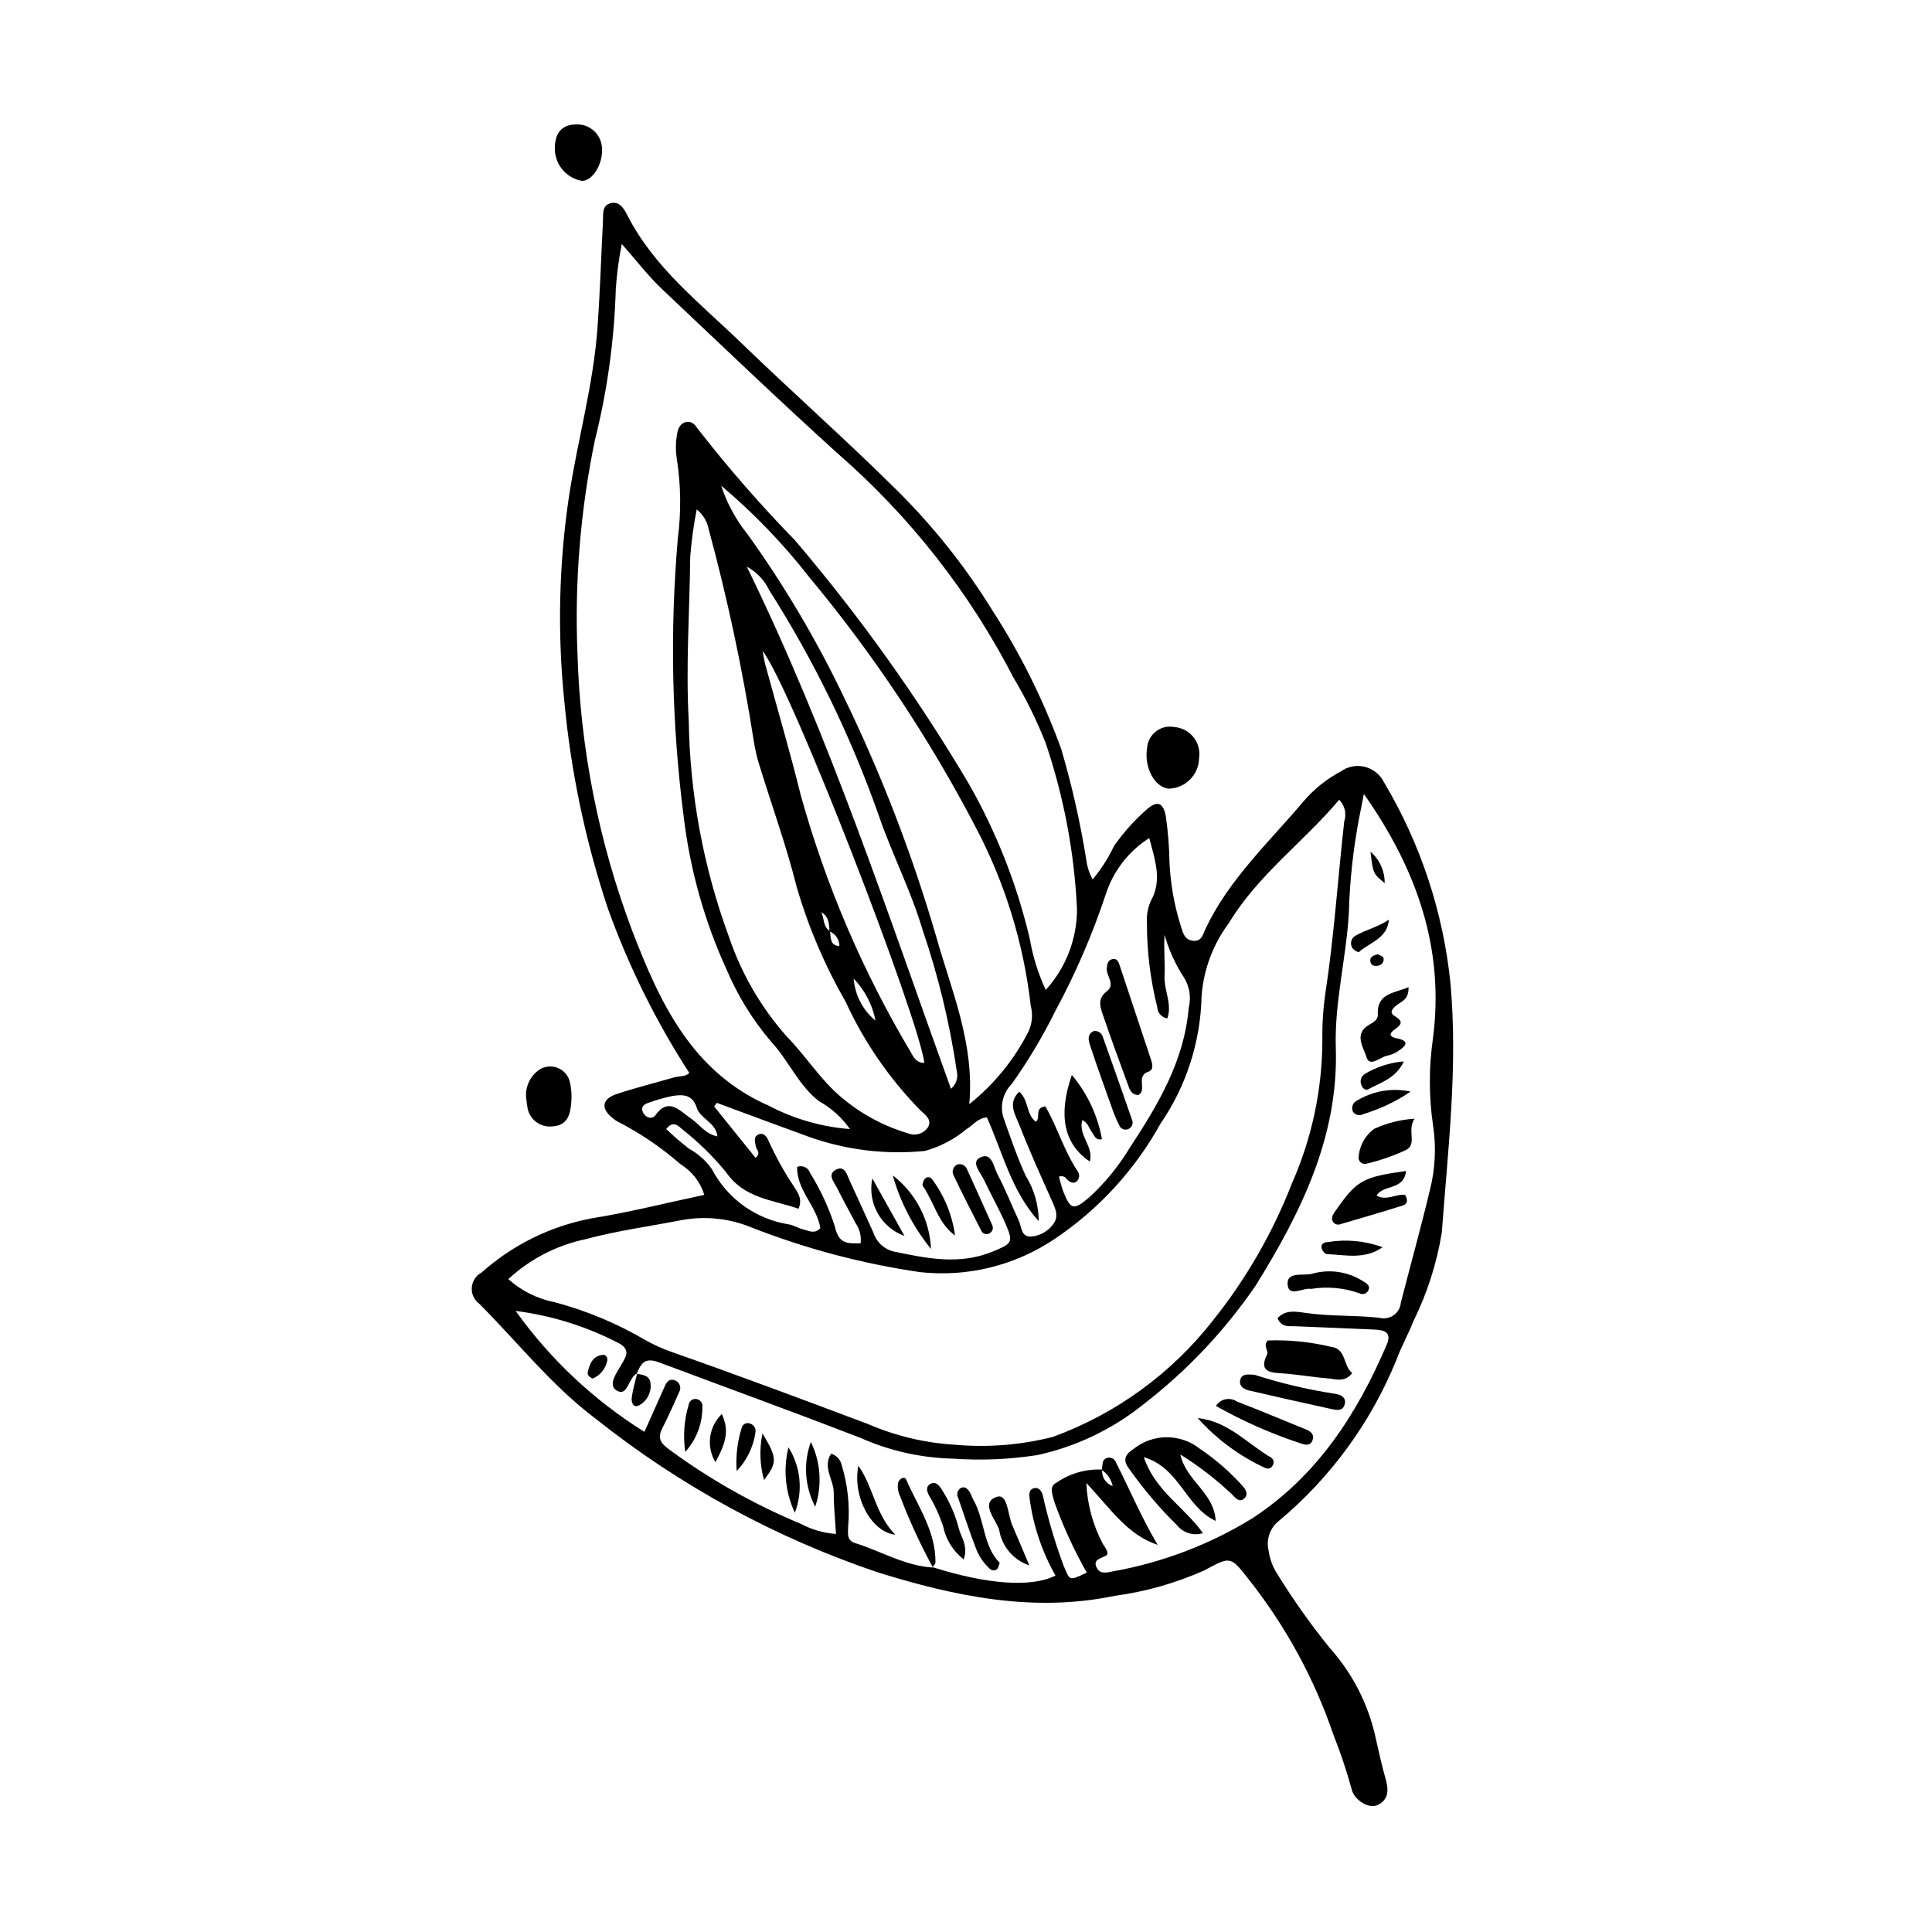 <?xml version="1.0" encoding="UTF-8"?>
<!-- The Best Svg Icon site in the world: iconSvg.co, Visit us! https://iconsvg.co -->
<svg fill="#000000" width="800px" height="800px" version="1.1" viewBox="144 144 512 512" xmlns="http://www.w3.org/2000/svg">
 <g>
  <path d="m330.65 460.65c-1.051-3.398-3.305-6.297-6.34-8.148-5.086-4.438-10.695-8.234-16.699-11.316-0.445-0.23-0.855-0.52-1.223-0.859-3.242-2.574-2.914-5.09 1.102-6.418 4.984-1.648 10.09-2.93 15.141-4.383 1.406-0.402 3.047-0.109 4.039-1.199h-0.004c-8.816-13.625-16.047-28.215-21.543-43.488-5.941-17.801-9.824-36.227-11.562-54.91-1.879-18.203-1.453-36.566 1.27-54.664 2.273-14.816 6.422-29.316 7.5-44.309 0.684-9.477 0.98-18.98 1.461-28.469 0.086-1.719-0.258-3.875 1.762-4.559 2.387-0.809 3.699 1.137 4.598 2.918 7.07 14.02 19.328 23.438 30.246 33.996 13.477 13.027 27.535 25.461 40.852 38.645 9.816 9.656 18.438 20.457 25.676 32.172 7.481 11.551 13.625 23.918 18.316 36.859 2.816 9.586 5.027 19.34 6.613 29.207 0.227 1.867 0.805 3.676 1.699 5.328 2.266-2.691 4.168-5.664 5.664-8.848 2.441-3.484 5.277-6.676 8.457-9.504 2.961-2.688 4.66-2.184 5.332 1.941l-0.004 0.004c0.555 3.961 0.863 7.957 0.926 11.957 0.27 5.754 1.293 11.445 3.039 16.934 0.52 1.699 0.941 3.469 3.102 3.762 2.438 0.332 2.734-1.742 3.445-3.242 6.211-13.082 16.77-22.832 25.902-33.66 2.769-3.25 6.129-5.945 9.895-7.953 1.832-1.316 4.148-1.77 6.344-1.238 2.191 0.535 4.043 2 5.062 4.012 9.75 16.34 15.789 34.621 17.688 53.551 1.957 22.172-0.699 43.98-2.32 65.895h-0.004c-1.328 8.164-3.867 16.086-7.531 23.5-1.363 3.492-3.246 6.789-4.527 10.305-6.738 16.531-17.422 31.156-31.121 42.598-2.359 1.867-3.418 4.93-2.715 7.852 0.309 2.246 1.113 4.391 2.359 6.285 4.188 6.781 8.801 13.289 13.816 19.488 6.031 6.711 10.223 14.875 12.16 23.688 0.84 3.644 1.605 7.316 2.641 10.906 0.84 2.926 0.977 5.598-2.121 7.09-2.211 1.066-6.203-1.27-6.867-4.312h-0.004c-1.324-4.82-2.914-9.566-4.758-14.215-5.082-14.934-12.676-28.891-22.461-41.262-4.922-6.32-4.875-6.129-11.855-2.391l0.004-0.004c-7.547 3.367-15.535 5.633-23.723 6.727-21.531 4.488-42.312 0.137-62.777-6.234h-0.004c-27.039-9.133-52.297-22.879-74.648-40.629-11.785-8.852-20.668-20.266-30.887-30.496h0.004c-1.387-0.992-2.156-2.633-2.039-4.332 0.117-1.699 1.105-3.219 2.613-4.012 8.234-7.34 18.316-12.297 29.156-14.344 9.832-1.566 19.523-4.031 29.855-6.219zm33.293-69.938c0.297 1.668-0.148 3.793 2.512 4.023v0.004c0.012-1.727-1.035-3.281-2.637-3.918-0.078-1.992-0.184-3.973-2.199-5.09 0.891 1.598 0.383 3.883 2.324 4.981zm27.297 168.7-0.121-0.102c14.523 4.598 26.242 5.445 32.602 2.227h-0.004c-3.578-6.301-5.906-13.234-6.856-20.422-0.152-1.062-0.148-2.199 0.812-2.606 1.504-0.633 2.356 0.582 2.688 1.785 1.406 6.328 3.25 12.551 5.508 18.625 1.699 3.969 1.328 4.125 6.141 1.848v0.004c-3.32-5.856-6.141-11.98-8.438-18.309-0.496-1.859-1.758-4.555 0.34-5.496h0.004c3.562-2.484 7.844-3.719 12.184-3.512-0.219 1.922 0.934 3.738 2.769 4.363-0.371-1.742-1.402-3.273-2.883-4.269 0.199-0.945 0.09-2.215 0.668-2.773 0.48-0.434 1.145-0.598 1.77-0.434 0.625 0.16 1.129 0.629 1.336 1.238 3.637 7.203 6.785 14.656 11.039 21.828-8.16-2.719-12.562-9.703-18.906-16.391 0.242 5.621 1.73 11.117 4.352 16.094 0.605 1 1.957 2.621 0.754 3.207-1.703 0.828-3.519 1.129-2.211 3.387 0.871 1.504 2.707 1.02 4.141 0.719 13.039-2.312 25.527-7.055 36.82-13.973 17.273-11.234 27.828-27.609 35.742-46.07 1.453-3.387-0.711-3.914-3.231-4.031-7-0.324-14-0.578-21.004-0.879-1.68-0.074-3.594 0.395-4.695-2.125 2.07-2.32 4.867-1.781 7.445-1.406 6.465 0.941 13.012 0.57 19.461 1.277l0.004-0.004c1.312 0.367 2.719 0.129 3.84-0.652 1.117-0.777 1.828-2.019 1.934-3.375 2.547-9.926 5.301-19.797 7.684-29.762 1.43-5.602 1.719-11.434 0.855-17.148-1.137-7.688-1.145-15.496-0.02-23.184 3.035-23.766-4.223-44.617-18.324-64.688-0.543 2.766-0.844 4.461-1.211 6.141-1.602 8.359-2.527 16.828-2.766 25.336-0.664 11.992-3.84 23.688-3.457 35.797 0.746 23.559-9.223 43.645-21.211 62.965v0.004c-8.195 11.988-18.227 22.613-29.73 31.484-8.188 6.602-17.797 11.207-28.066 13.465-7.402 1.164-14.91 1.488-22.383 0.965-8.508-0.188-16.895-2.074-24.664-5.547-17.703-6.832-35.531-13.316-53.297-19.969-3.926-1.469-4.797 0.402-5.945 3.035l0.141-0.125c-2.359 1.047-2.453 6.41-5.469 4.519-2.469-1.547 0.246-4.914 1.543-7.269 0.242-0.438 0.5-0.867 0.719-1.312 0.809-1.664 0.227-2.781-1.281-3.734v-0.004c-8.641-4.555-18.027-7.516-27.719-8.746 9.172 12.812 20.77 23.703 34.137 32.047 1.891-4.238 3.629-8.102 5.344-11.977 0.547-1.238 1.27-2.273 2.789-1.648v-0.004c0.594 0.23 1.055 0.715 1.258 1.32 0.203 0.602 0.125 1.266-0.211 1.809-1.395 3.199-2.84 6.387-4.418 9.5-1.242 2.453-0.707 3.816 1.602 5.523h-0.004c10.875 8.027 22.68 14.703 35.164 19.883 2.863 1.523 6.016 2.426 9.25 2.652-0.238-3.973-0.625-7.453-0.598-10.93 0.027-3.387-3.066-6.762-0.703-10.336 1.41 0.395 2.484 1.543 2.789 2.973 1.621 5.277 2.211 10.812 1.73 16.309-0.008 1.684-0.484 3.676 1.809 4.387 6.894 2.144 13.23 6.059 20.66 6.496zm-112.53-76.43c3.465 3.109 7.707 5.223 12.277 6.113 8.465 2.254 16.582 5.648 24.133 10.094 2.184 1.219 4.469 2.25 6.832 3.082 17.445 6.109 34.746 12.598 52.043 19.105v-0.004c7.332 3.172 15.16 5.035 23.133 5.504 8.691 0.773 17.449 0.066 25.902-2.086 16.773-6.125 31.484-16.84 42.465-30.922 8.754-10.953 15.789-23.172 20.871-36.238 5.277-11.926 8.027-24.816 8.074-37.859-0.066-4.258 0.207-8.512 0.824-12.727 2.301-15.07 3.277-30.281 4.981-45.414 0.66-1.996 0.141-4.195-1.34-5.691-9.469 11.238-21.543 19.922-29.223 32.668-4.227 5.648-6.742 12.387-7.254 19.422-0.27 12.074-4.051 23.805-10.887 33.762-6.805 12.297-16.449 22.789-28.129 30.602-10.461 7.016-23.066 10.113-35.586 8.738-15.324-2.231-30.344-6.215-44.758-11.875-5.797-2.375-12.148-3.043-18.309-1.934-8.566 1.68-17.258 2.828-25.691 5.106h-0.004c-7.613 1.621-14.645 5.266-20.355 10.555zm90.531-39.766v-0.004c-2.144-3.07-4.969-5.606-8.246-7.414-5.496-4.309-8.031-10.82-12.645-15.75-4.867-5.715-8.836-12.141-11.773-19.051-5.832-12.746-9.66-26.312-11.348-40.23-3.195-24.578-3.731-49.43-1.594-74.125 0.902-6.941 0.816-13.973-0.25-20.891-0.367-2.215-0.352-4.481 0.047-6.691 0.191-1.371 0.785-2.996 2.609-3.246 1.473-0.199 2.266 0.941 2.965 1.93 7.988 10.27 16.547 20.086 25.629 29.402 17.207 20.18 32.645 41.805 46.145 64.629 7.316 12.84 12.75 26.668 16.129 41.055 0.805 4.672 2.223 9.215 4.223 13.512 5.32-5.844 8.277-13.461 8.285-21.363-0.688-15-3.484-29.828-8.297-44.047-2.387-6.039-5.258-11.871-8.59-17.441-11.609-22.523-27.387-42.637-46.492-59.273-15.762-14.266-31.094-28.969-46.547-43.551-3.703-3.496-6.82-7.613-10.707-12.008-0.805 3.988-1.34 8.023-1.598 12.082-0.402 13.484-2.258 26.887-5.543 39.973-3.848 18.621-5.391 37.645-4.598 56.645 0.738 25.055 5.633 49.812 14.484 73.262 7.371 19.195 15.816 37.438 36.238 46.422l0.004-0.004c6.656 3.504 13.965 5.609 21.469 6.176zm50.023 24.387c-7.203-7.879-9.547-18.184-13.73-27.484-2.508 0.223-3.66 2.086-5.336 3.066h-0.004c-3.231 2.703-7 4.688-11.062 5.82-10.453 1.059-21.016-0.238-30.906-3.789-8.109-2.934-16.184-5.965-24.27-8.953l-0.695 0.961 10.977 13.629c1.512-1.363 0.227-2.121 0.07-2.984-0.223-1.234-0.711-2.719 0.777-3.258 1.395-0.504 2.184 0.691 2.676 1.922 1.875 4.098 4.066 8.039 6.559 11.789 0.941 1.578 2.477 3.234 1.305 6.016-6.863-2.426-14.383-2.644-19.297-9.793h0.004c-3.5-4.242-7.445-8.09-11.773-11.477-1.023-0.945-2.324-2.019-4 0.133h-0.004c1.926 1.859 3.953 3.609 6.074 5.234 2.426 1.328 4.508 3.203 6.074 5.481 4.113 7.824 11.699 13.23 20.438 14.574 1.211 0.238 2.324 0.945 3.527 1.258 1.586 0.406 3.273 1.402 4.731-0.293-0.934-5.832-6.309-10.066-6.148-16.207 0.66-0.27 1.398-0.25 2.047 0.043 0.648 0.297 1.141 0.848 1.371 1.523 2.754 4.445 4.961 9.211 6.57 14.191 1.047 4.848 3.481 4.508 6.836 4.481v-0.004c0.227-1.875-0.25-3.769-1.336-5.316-1.594-3.117-3.352-6.152-4.887-9.297-0.789-1.617-2.867-3.762-0.07-5.008 2.156-0.961 2.715 1.582 3.414 3.082 2.117 4.527 4.141 9.102 6.231 13.641l-0.004 0.004c0.762 2.441 2.699 4.328 5.156 5.023 8.836 1.832 17.648 3.75 26.539 0.047 5.195-2.164 5.516-2.394 3.246-7.59-1.699-3.891-3.828-7.59-5.621-11.441-0.883-1.895-3.527-4.598-1.02-5.863 3.156-1.594 3.59 2.504 4.609 4.414 2.113 3.961 3.731 8.18 5.641 12.25 0.785 1.668 0.551 4.453 3.336 4.273l0.008-0.004c2.285-0.199 4.375-1.367 5.746-3.211 1.641-2.102 0.641-4.18-0.316-6.316-2.965-6.613-5.949-13.227-8.586-19.977-1.062-2.727-3.258-5.844-0.051-8.867 2.578 2.238 1.781 6.008 4.387 7.945 1.398-0.969-0.512-3.715 2.535-4.055 3.188 5.453 4.941 11.805 8.57 17.184 0.621 0.859 0.477 2.055-0.336 2.742-0.914 0.668-1.859 0.082-2.613-0.691h0.004c-0.43-0.684-1.301-0.938-2.031-0.598 0.395 1.344 0.688 2.781 1.23 4.121 1.906 4.719 2.781 4.742 6.797 1.344 4.238-3.891 7.891-8.371 10.848-13.309 7.434-11.297 14.332-22.906 15.52-36.895 0.676-2.699 0.25-5.555-1.18-7.941-2.312-3.512-4.07-7.356-5.211-11.398-0.273 3.691 0.156 7.32-0.02 10.918-0.18 3.695 2.094 7.356 0.754 11.195h-0.004c-1.488-0.223-2.609-1.469-2.676-2.973-1.82-7.273-2.742-14.746-2.738-22.242-0.148-2.012 0.203-4.023 1.016-5.867 3.117-5.59 1.129-10.824-0.398-16.715v0.004c-5.324 3.383-9.336 8.477-11.371 14.445-3.586 10.891-8.133 21.445-13.594 31.527-3.305 6.695-7.144 13.117-11.48 19.195-2.523 2.535-3.285 6.332-1.934 9.645 1.734 4.953 3.438 9.895 5.633 14.676h-0.004c2.246 3.606 3.441 7.769 3.453 12.02zm-90.625-188.59c-0.824 4.144-1.398 8.332-1.719 12.547-0.168 14.504-1.203 29.004-0.395 43.512h0.004c0.301 19.535 3.902 38.879 10.656 57.215 3.285 9.703 8.473 18.656 15.254 26.336 5.031 5.102 8.871 11.387 14.453 16.109v-0.004c5.148 4.391 11.16 7.652 17.645 9.582 1.938 0.836 4.195 0.18 5.383-1.566 1.156-1.98-0.699-3.285-1.883-4.383h-0.004c-8.262-8.387-15-18.152-19.914-28.852-5.484-9.527-9.82-19.672-12.926-30.219-2.781-11.129-6.715-21.973-10.09-32.957h0.004c-0.578-1.91-1.023-3.859-1.328-5.836-2.969-18.996-6.973-37.82-12-56.379-0.414-2.019-1.527-3.828-3.141-5.106zm6.481-6.305c1.543 4.703 3.926 9.09 7.039 12.938 9.75 13.598 18.281 28.031 25.496 43.125 9.93 20.438 18.113 41.676 24.461 63.488 3.984 14.195 10.184 28.121 8.758 44.348h0.004c6.629-5.277 12.027-11.938 15.824-19.516 0.867-2.102 1.023-4.426 0.445-6.625-1.898-16.66-6.91-32.812-14.777-47.621-12.258-23.445-26.965-45.523-43.883-65.863-6.926-8.883-14.754-17.016-23.367-24.273zm60.891 159.84c1.359-1.117 1.961-2.91 1.555-4.625-1.887-12.82-4.945-25.441-9.137-37.703-3.07-10.32-8.047-19.895-11.512-30v-0.004c-7.371-20.969-17.117-41.023-29.047-59.777-1.273-2.672-3.367-4.871-5.969-6.277 21.766 44.43 37.121 91.305 54.109 138.39zm-49.914-116.02c0.234 1.191 0.395 2.406 0.711 3.578 3.144 11.57 6.555 23.074 9.422 34.711 6.648 23.848 16.434 46.703 29.102 67.969 0.75 1.355 1.512 2.93 3.637 2.891-1.551-12.07-35.266-99.574-42.871-109.15zm-11.969 128.62c-0.453-3.742-4.547-4.641-5.481-7.586-1.137-3.582-3.734-3.551-6.469-3.109v-0.004c-2.172 0.461-4.305 1.066-6.391 1.824-1.41 0.438-2.086 1.359-1.258 2.758 0.766 1.285 2.367 1.605 3.106 0.578 3.559-4.977 6.457-1.211 9.285 0.664 2.352 1.555 3.938 4.254 7.207 4.875zm41.895-30.672c-0.82-4.188-2.828-8.047-5.785-11.121 0.32 4.344 2.414 8.363 5.785 11.121z"/>
  <path d="m461.76 344.98c-0.102 4.418-3.684 7.965-8.105 8.023-3.695-0.414-6.465-5.613-5.68-10.668h0.004c0.09-1.762 0.941-3.398 2.332-4.484 1.391-1.09 3.188-1.516 4.922-1.176 2 0.156 3.844 1.145 5.086 2.723 1.238 1.574 1.762 3.602 1.441 5.582z"/>
  <path d="m283.53 435.64c-0.5-2.758 0.453-5.582 2.527-7.473 1.34-1.324 3.277-1.848 5.102-1.375 1.824 0.473 3.266 1.867 3.793 3.676 0.477 1.918 0.617 3.898 0.418 5.863-0.223 3.09-1.059 5.949-4.961 6.172-1.621 0.191-3.254-0.285-4.519-1.324-1.262-1.039-2.047-2.547-2.176-4.176-0.098-0.449-0.16-0.906-0.184-1.363z"/>
  <path d="m291.04 183.75c-0.129-4.504 1.84-6.797 5.824-6.785 3.617-0.062 6.606 2.816 6.676 6.434 0.23 4.156-2.543 8.594-5.332 8.527-4.008-0.707-6.988-4.106-7.168-8.176z"/>
  <path d="m456.8 529.46c1.574 7.106 8.992 10.055 9.367 17.605-8.098-3.836-9.5-14.066-19.047-16.895 3.062 9.02 10.73 13.16 15.676 20.125-2.508 0.781-5.238-0.047-6.883-2.098-4.617-4.543-8.824-9.488-12.562-14.781-1.656-2.09-1.629-3.703 1.027-5.41 5.137-4.144 12.469-4.16 17.625-0.043 4.144 2.789 7.926 6.078 11.262 9.793 0.828 0.949 1.645 2.164 0.555 3.269-1.195 1.215-2.246 0.18-3.09-0.77-4.258-4.074-8.926-7.691-13.93-10.797z"/>
  <path d="m479.97 499.24c5.652-0.199 11.309 0.371 16.809 1.691 4.062 0.492 3.129 5.086 5.582 6.945-2.023 2.606-4.406 1.566-6.492 1.406-4.231-0.328-8.426-1.121-12.656-1.363-3.598-0.207-5.328-1.102-3.414-4.996 0.461-0.938-1.176-2.25 0.172-3.684z"/>
  <path d="m516.62 454.32c-0.586 5.246-6.035 3.5-7.816 6.516 2.586 1.523 5.269-0.535 7.559-0.168 0.977 1.586 0.387 2.484-0.578 2.789-5.445 1.715-10.926 3.312-16.402 4.918v-0.004c-0.703 0.336-1.539 0.152-2.035-0.449-0.641-0.941-0.297-1.777 0.324-2.676 5.836-8.43 7.273-9.297 18.949-10.926z"/>
  <path d="m517.28 405.62c0.09 3.426-1.984 3.769-3.234 4.82-1.031 0.867-2 1.902-0.414 2.844 2.547 1.516 1.598 2.383-0.188 3.656-1.34 0.957-1.273 1.844 0.668 2.215 3.75 0.719 2.34 2.156 0.32 3.449v0.004c-0.824 0.551-1.75 0.938-2.727 1.137-1.949 0.336-4.75 3.297-5.606 0.32-0.68-2.352-3.481-6.106 0.766-8.508 1.059-0.598 2.34-1.273 2.269-2.688-0.273-5.652 4.195-5.609 8.145-7.25z"/>
  <path d="m518.86 440.47c-2.066 3.156 0.754 6.637-2.168 8.246h0.004c-3.352 1.566-6.852 2.789-10.449 3.648-0.477 0.156-0.996 0.094-1.422-0.168s-0.715-0.699-0.789-1.195c0.102-3.117 1.637-6.016 4.156-7.856 3.359-1.539 6.977-2.445 10.668-2.676z"/>
  <path d="m476.46 508.33c6.926 2.234 14.02 3.914 21.211 5.019 1.289 0.168 3.207 0.762 2.695 2.793-0.504 1.996-2.324 1.527-3.691 1.23-7.246-1.566-14.473-3.223-21.699-4.887-1.258-0.289-2.492-1.047-2.356-2.422 0.199-2.031 1.883-1.867 3.84-1.734z"/>
  <path d="m466.23 516.59c0.57-0.902 1.48-1.535 2.527-1.758 1.043-0.223 2.133-0.016 3.023 0.574 6.055 2.336 12.031 4.875 18.051 7.301 1.238 0.5 2.438 1.172 2.098 2.617-0.512 2.188-2.301 1.539-3.633 1.051v0.004c-7.652-2.543-15.047-5.82-22.066-9.789z"/>
  <path d="m491.43 485.57c-1.961-0.398-5.762 2.231-6.176-0.926-0.504-3.844 4.102-2.453 6.375-3.066 4.625-1.34 9.602-0.613 13.652 1.992 0.832 0.531 1.867 1.043 1.406 2.262-0.184 0.469-0.559 0.836-1.031 1.008-0.473 0.168-0.996 0.129-1.434-0.113-4.098-1.457-8.5-1.852-12.793-1.156z"/>
  <path d="m408.94 558.17c-0.312 0.789-0.363 1.367-0.684 1.633-0.574 0.504-1.441 0.469-1.973-0.078-1.656-1.512-2.922-3.398-3.688-5.504-1.699-4.379-3.137-8.855-4.68-13.293v-0.004c-0.492-0.902-0.199-2.031 0.676-2.578 1.055-0.562 1.867 0.207 2.406 1.074 0.391 0.625 0.57 1.375 0.938 2.016 3.094 5.375 2.512 12.223 7.004 16.734z"/>
  <path d="m461.41 519.81c8.145 0.844 13.156 6.836 19.512 10.5 0.625 0.465 0.789 1.332 0.371 1.992-0.301 0.727-1.133 1.078-1.863 0.785-6.859-3.133-12.996-7.652-18.02-13.277z"/>
  <path d="m391.24 559.41c-3.336-6.09-6.246-12.41-8.703-18.906-0.551-1.109-0.738-2.367-0.527-3.59 0.371-1.121 1.719-1.77 2.137-0.82 3.117 7.129 7.852 13.719 7.758 21.969-0.004 0.414-0.516 0.828-0.789 1.242z"/>
  <path d="m416.79 558.85c-4.219-1.406-7.301-5.043-8-9.43-0.879-2.809-5.137-7.09-0.734-8.707 3.019-1.109 2.988 4.625 4.168 7.387 1.336 3.125 2.66 6.254 4.566 10.75z"/>
  <path d="m399.4 557.27c-2.824-2.203-4.769-5.344-5.481-8.855-0.949-2.844-2.207-5.582-3.754-8.156-0.609-1.188-0.871-2.453 0.633-3.129 1.105-0.496 1.941 0.402 2.496 1.18v0.004c2.231 3.336 3.871 7.035 4.848 10.93 0.641 2.277 2.453 4.41 1.258 8.027z"/>
  <path d="m371.47 532.45c4.023 5.641 4.512 12.906 9.785 18.262-6.371-0.719-11.383-10.047-9.785-18.262z"/>
  <path d="m517.82 433.29c-3.863 2.621-8.105 4.633-12.578 5.973-0.902 0.516-2.051 0.266-2.66-0.582-0.285-0.559-0.324-1.211-0.102-1.797 0.223-0.59 0.684-1.055 1.266-1.285 4.227-2.535 9.262-3.363 14.074-2.309z"/>
  <path d="m352.95 527.56c3.269 5.188 3.894 11.613 1.691 17.336-2.531-5.414-3.129-11.535-1.691-17.336z"/>
  <path d="m510.41 474.52c-4.727 3.332-9.82 2.047-14.777 1.828-0.488-0.023-1.195-0.852-1.359-1.43-0.367-1.312 0.738-1.75 1.695-1.773v-0.004c4.852-0.777 9.824-0.301 14.441 1.379z"/>
  <path d="m358.89 526.12c2.609 5.356 3.023 11.516 1.152 17.172-2.781-5.309-3.199-11.539-1.152-17.172z"/>
  <path d="m325.6 528.76c-0.613-4.148-0.309-8.383 0.887-12.402 0.055-0.496 0.309-0.945 0.703-1.25 0.391-0.301 0.891-0.43 1.383-0.359 1.023 0.188 1.719 1.152 1.566 2.184 0.016 4.371-1.602 8.59-4.539 11.828z"/>
  <path d="m339.22 533.85c-0.273-3.848 0.172-7.715 1.316-11.398 0.105-0.492 0.426-0.91 0.871-1.137 0.449-0.227 0.977-0.238 1.434-0.031 0.977 0.324 1.559 1.324 1.363 2.332-0.555 3.848-2.297 7.426-4.984 10.234z"/>
  <path d="m516.03 425.29c-2.219 4.637-6.207 5.57-9.457 7.394-0.594 0.336-1.414-0.164-1.703-0.945l-0.004 0.004c-0.613-1.137-0.203-2.555 0.918-3.195 3.121-1.859 6.625-2.973 10.246-3.258z"/>
  <path d="m333.61 531.5c-2.5-4.125-1.797-9.434 1.684-12.77 1.816 4.074 1.434 6.977-1.684 12.77z"/>
  <path d="m512.07 387.72c-0.422 5.027-5.043 5.984-7.949 8.582-0.156 0.141-1.422-0.523-1.711-1.062-0.352-0.531-0.465-1.184-0.316-1.801s0.551-1.148 1.105-1.461c2.777-1.602 6.027-2.309 8.871-4.258z"/>
  <path d="m312.71 508.08c1.762 0.227 3.641 0.496 3.707 2.766h0.004c0.176 2.273-0.988 4.445-2.984 5.559-1.641 0.863-2.18-0.824-2.023-2.008 0.285-2.172 0.938-4.297 1.438-6.445z"/>
  <path d="m346.07 523.88c3.961 6.582 3.93 7.641 0.406 12.352-1.125-4.023-1.266-8.262-0.406-12.352z"/>
  <path d="m301.07 509.34c-0.992-0.43-1.469-1.004-1.289-1.789 0.516-2.231 1.375-4.289 4.055-4.504 0.742-0.059 1.293 0.883 1.086 1.586-0.441 2.102-1.879 3.859-3.852 4.707z"/>
  <path d="m507.2 369.71c2.41 2.094 3.785 5.137 3.758 8.328-3.09-2.551-3.09-2.551-3.758-8.328z"/>
  <path d="m509.11 396.88c0.465 0.277 1.43 0.535 1.527 0.98v-0.004c0.105 0.465 0.016 0.953-0.258 1.348-0.273 0.391-0.699 0.648-1.172 0.711-1.008 0.211-1.914-0.047-2.062-1.195-0.156-1.223 0.875-1.488 1.965-1.84z"/>
  <path d="m445.67 434.2c-2.027-0.094-2.367-1.695-2.871-3.062-2.148-5.863-4.316-11.723-6.328-17.637-0.777-2.289-1.902-4.68 0.82-6.773 2.461-1.891-0.25-4.141 0.027-6.246 0.137-1.047 0.273-2.019 1.414-2.289 1.293-0.305 1.672 0.691 1.996 1.668 2.68 8.059 5.359 16.113 8.039 24.168 0.469 1.41 1.289 3.41-0.41 3.973-3.512 1.172-0.25 4.906-2.688 6.199z"/>
  <path d="m428.05 428.88c4.102 4.871 6.852 10.738 7.981 17.008-1.668 0.434-2.043-1.02-2.723-1.93-0.727-0.965-0.895-2.332-2.488-3.133-1.18 3.973 3.102 7.023 2 10.988-6.938-4.629-8.445-12.305-4.769-22.934z"/>
  <path d="m433.85 417.25c1.066-0.172 2.094 0.477 2.398 1.512 2.629 7.297 5.184 14.617 7.731 21.941 0.215 0.457 0.234 0.98 0.059 1.449-0.176 0.473-0.539 0.852-1 1.051-0.465 0.211-0.992 0.215-1.461 0.016-0.469-0.203-0.828-0.59-0.996-1.074-0.684-1.336-1.273-2.715-1.766-4.137-2.016-5.637-4.051-11.273-5.926-16.957-0.426-1.297-0.875-2.977 0.961-3.801z"/>
  <path d="m397.9 452.55c1.004-0.188 1.996 0.363 2.371 1.312 2.246 4.934 4.473 9.875 6.68 14.828h-0.004c0.352 0.688 0.148 1.531-0.48 1.98-0.375 0.332-0.891 0.465-1.379 0.344-0.492-0.117-0.891-0.469-1.074-0.938-2.484-4.809-4.945-9.633-7.266-14.52h0.004c-0.324-0.539-0.379-1.195-0.156-1.781 0.227-0.586 0.707-1.039 1.305-1.227z"/>
  <path d="m390.73 474.98c-4.676-5.734-8.129-12.363-10.141-19.484 6.09 4.684 9.801 11.812 10.141 19.484z"/>
  <path d="m397.09 471.44c-4.566-3.391-5.562-8.902-8.539-13.172-0.246-0.355 0.176-1.461 0.602-1.93h-0.004c0.258-0.266 0.621-0.398 0.988-0.363s0.695 0.242 0.891 0.555c3.258 4.375 5.344 9.508 6.062 14.91z"/>
  <path d="m375.18 456.29c2.711 4.856 5.422 9.711 8.516 15.254h0.004c-6.246-2.25-9.875-8.758-8.52-15.254z"/>
 </g>
</svg>